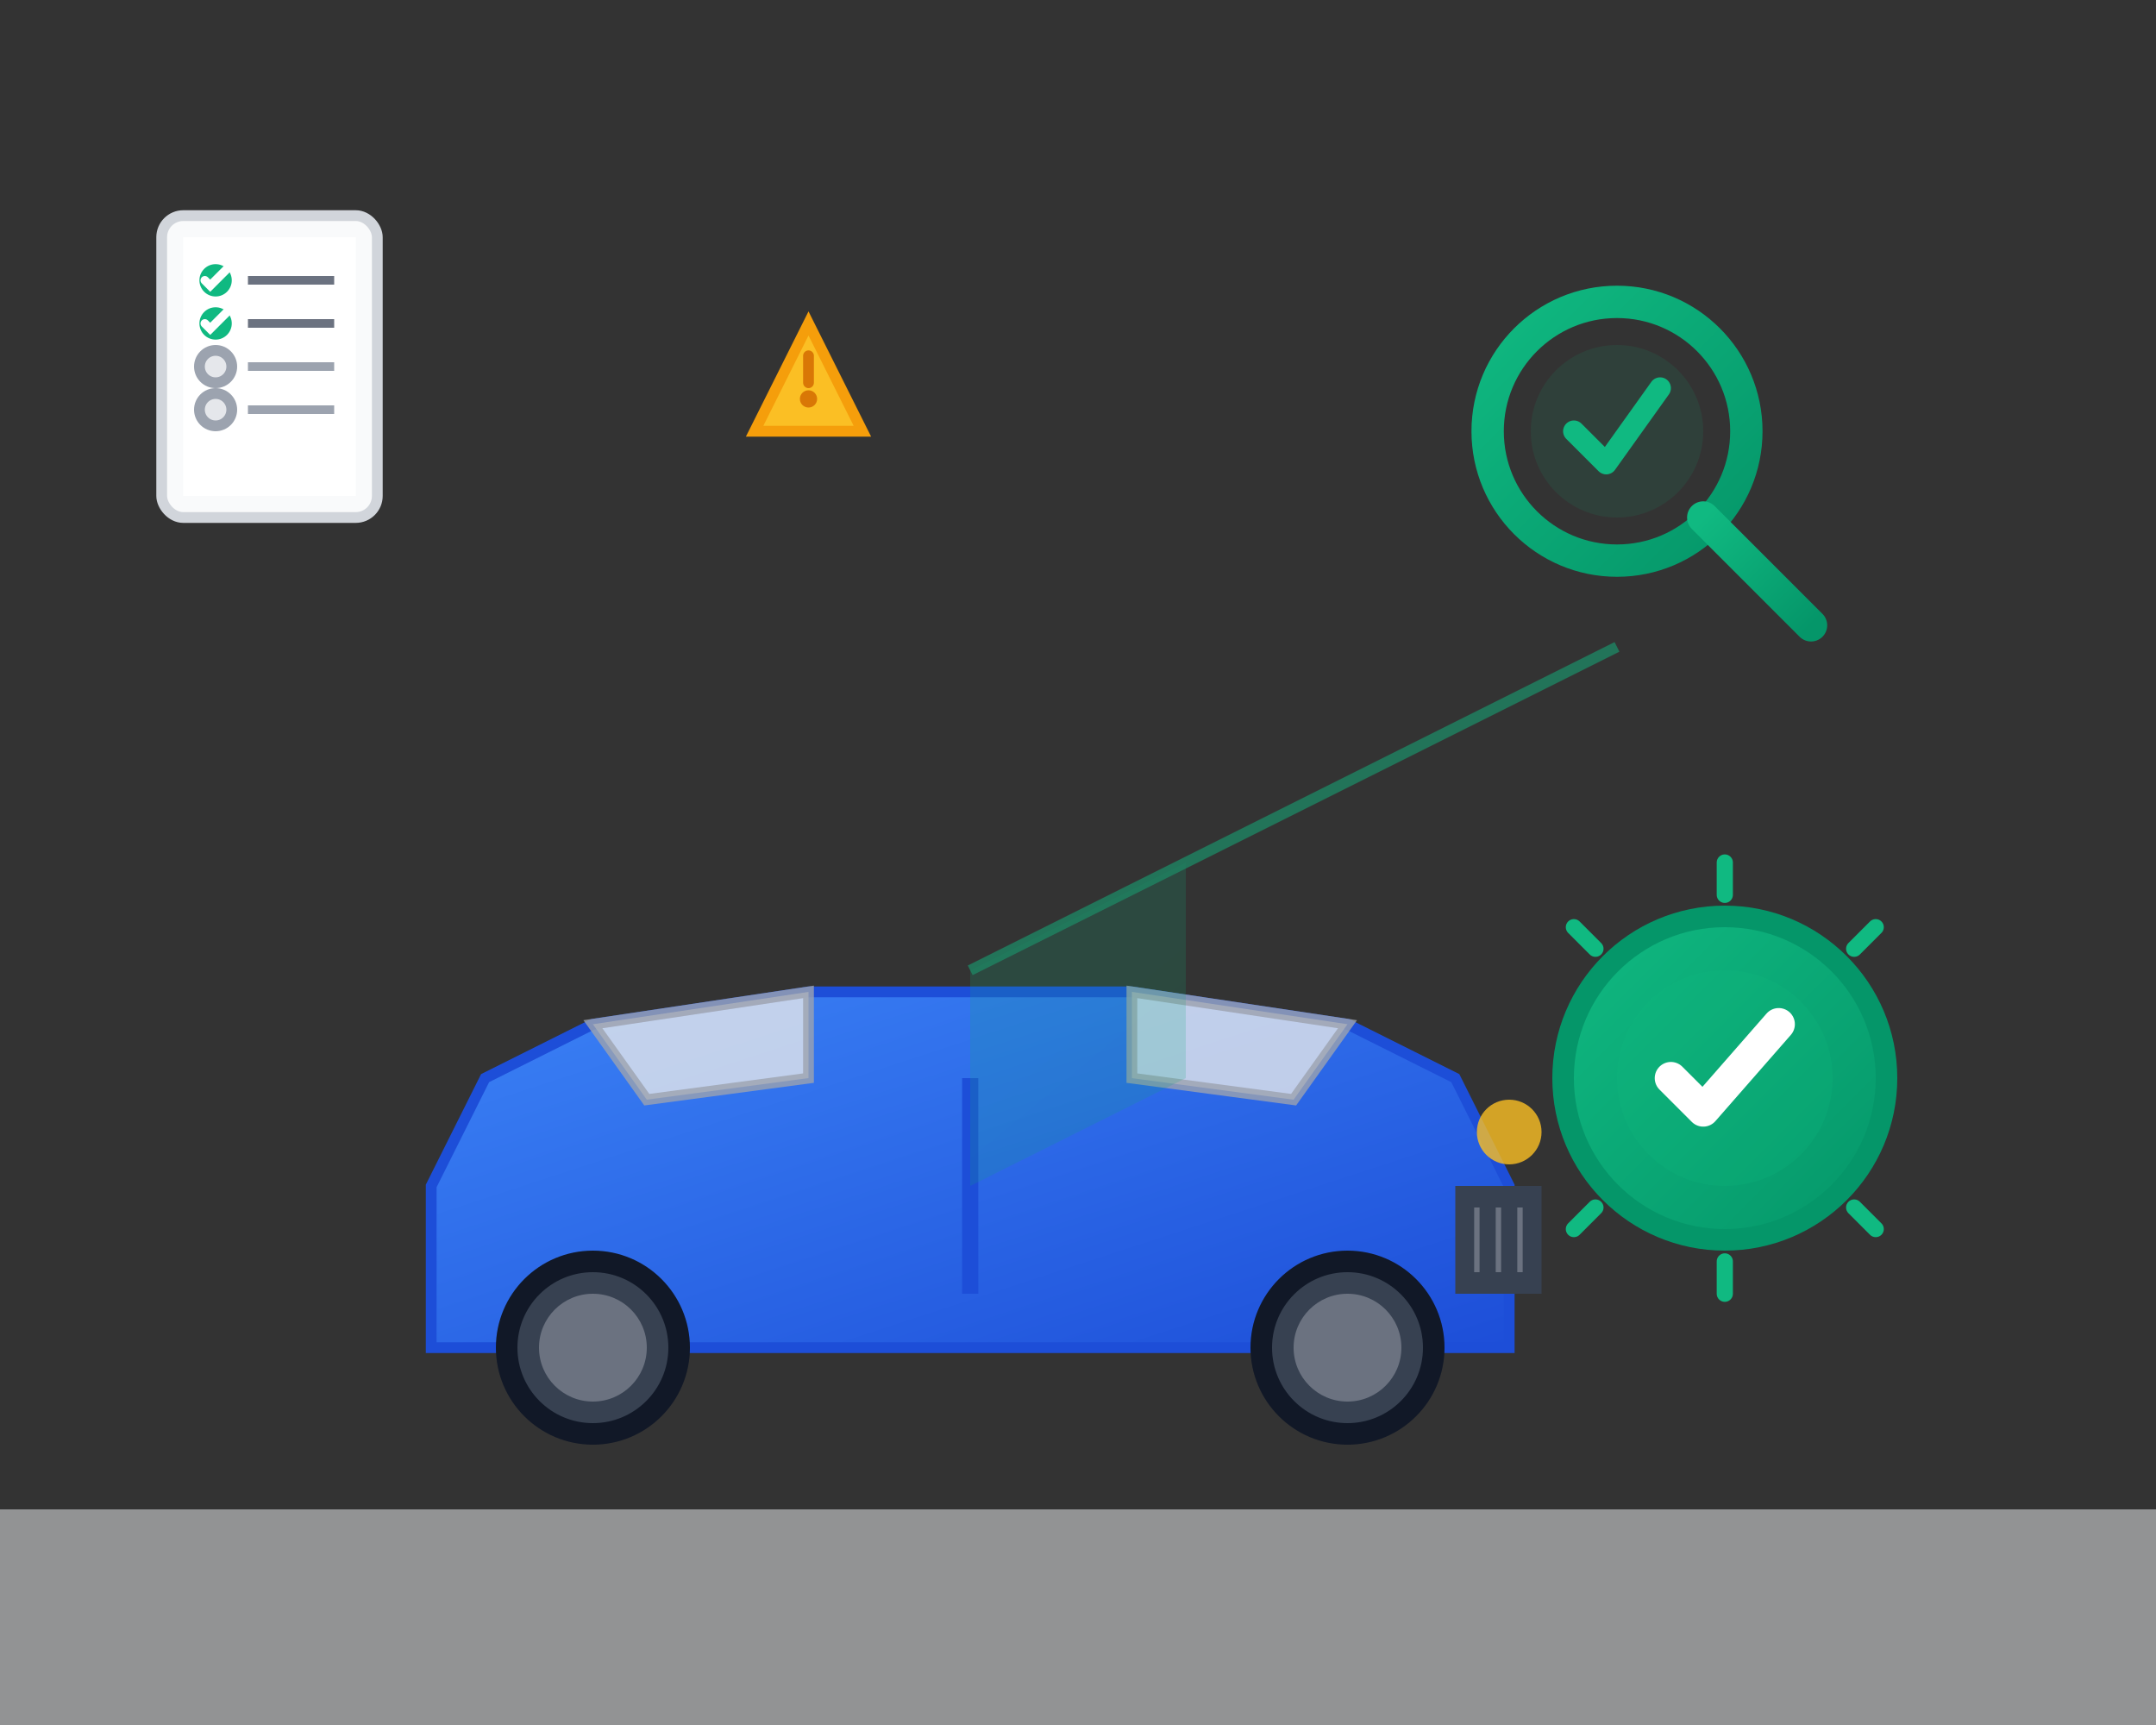 <svg width="200" height="160" viewBox="0 0 200 160" fill="none" xmlns="http://www.w3.org/2000/svg">
  <rect x="0" y="0" width="200" height="160" fill="#333333" stroke="none"/>
  <defs>
    <linearGradient id="carGradient" x1="0%" y1="0%" x2="100%" y2="100%">
      <stop offset="0%" style="stop-color:#3b82f6;stop-opacity:1" />
      <stop offset="100%" style="stop-color:#1d4ed8;stop-opacity:1" />
    </linearGradient>
    <linearGradient id="toolGradient" x1="0%" y1="0%" x2="100%" y2="100%">
      <stop offset="0%" style="stop-color:#10b981;stop-opacity:1" />
      <stop offset="100%" style="stop-color:#059669;stop-opacity:1" />
    </linearGradient>
  </defs>
  
  <!-- Ground/surface -->
  <rect x="0" y="140" width="200" height="20" fill="#f3f4f6" opacity="0.5"/>
  
  <!-- Car body -->
  <g transform="translate(30, 80)">
    <!-- Main body -->
    <path d="M10 30 L15 20 L25 15 L45 12 L75 12 L95 15 L105 20 L110 30 L110 45 L10 45 Z" 
          fill="url(#carGradient)" stroke="#1d4ed8" stroke-width="1"/>
    
    <!-- Windshield -->
    <path d="M25 15 L45 12 L45 20 L30 22 Z" fill="#e5e7eb" stroke="#9ca3af" stroke-width="1" opacity="0.8"/>
    
    <!-- Side window -->
    <path d="M75 12 L95 15 L90 22 L75 20 Z" fill="#e5e7eb" stroke="#9ca3af" stroke-width="1" opacity="0.8"/>
    
    <!-- Door line -->
    <line x1="60" y1="20" x2="60" y2="40" stroke="#1d4ed8" stroke-width="1.5"/>
    
    <!-- Wheels -->
    <circle cx="25" cy="45" r="8" fill="#374151" stroke="#111827" stroke-width="2"/>
    <circle cx="25" cy="45" r="5" fill="#6b7280"/>
    <circle cx="95" cy="45" r="8" fill="#374151" stroke="#111827" stroke-width="2"/>
    <circle cx="95" cy="45" r="5" fill="#6b7280"/>
    
    <!-- Headlight -->
    <circle cx="110" cy="25" r="3" fill="#fbbf24" opacity="0.8"/>
    
    <!-- Grille -->
    <rect x="105" y="30" width="8" height="10" fill="#374151"/>
    <line x1="107" y1="32" x2="107" y2="38" stroke="#6b7280" stroke-width="0.5"/>
    <line x1="109" y1="32" x2="109" y2="38" stroke="#6b7280" stroke-width="0.5"/>
    <line x1="111" y1="32" x2="111" y2="38" stroke="#6b7280" stroke-width="0.5"/>
  </g>
  
  <!-- Inspection tools -->
  <!-- Magnifying glass -->
  <g transform="translate(150, 40)">
    <circle cx="0" cy="0" r="12" fill="none" stroke="url(#toolGradient)" stroke-width="3"/>
    <circle cx="0" cy="0" r="8" fill="rgba(16, 185, 129, 0.1)"/>
    <line x1="8" y1="8" x2="18" y2="18" stroke="url(#toolGradient)" stroke-width="3" stroke-linecap="round"/>
    
    <!-- Checkmark inside magnifying glass -->
    <path d="M-4 0 L-1 3 L4 -4" stroke="#10b981" stroke-width="2" fill="none" stroke-linecap="round" stroke-linejoin="round"/>
  </g>
  
  <!-- Clipboard with checklist -->
  <g transform="translate(15, 20)">
    <rect x="0" y="0" width="20" height="28" rx="2" fill="#f9fafb" stroke="#d1d5db" stroke-width="1"/>
    <rect x="2" y="2" width="16" height="24" fill="white"/>
    
    <!-- Checklist items -->
    <circle cx="5" cy="6" r="1.5" fill="#10b981"/>
    <path d="M4 6 L4.5 6.5 L6 5" stroke="white" stroke-width="0.8" fill="none" stroke-linecap="round"/>
    <line x1="8" y1="6" x2="16" y2="6" stroke="#6b7280" stroke-width="0.8"/>
    
    <circle cx="5" cy="10" r="1.5" fill="#10b981"/>
    <path d="M4 10 L4.5 10.5 L6 9" stroke="white" stroke-width="0.8" fill="none" stroke-linecap="round"/>
    <line x1="8" y1="10" x2="16" y2="10" stroke="#6b7280" stroke-width="0.8"/>
    
    <circle cx="5" cy="14" r="1.5" fill="#e5e7eb" stroke="#9ca3af" stroke-width="1"/>
    <line x1="8" y1="14" x2="16" y2="14" stroke="#9ca3af" stroke-width="0.8"/>
    
    <circle cx="5" cy="18" r="1.5" fill="#e5e7eb" stroke="#9ca3af" stroke-width="1"/>
    <line x1="8" y1="18" x2="16" y2="18" stroke="#9ca3af" stroke-width="0.8"/>
  </g>
  
  <!-- Warning/attention indicators -->
  <g transform="translate(70, 30)">
    <!-- Triangle warning sign -->
    <path d="M0 10 L5 0 L10 10 Z" fill="#fbbf24" stroke="#f59e0b" stroke-width="1"/>
    <circle cx="5" cy="7" r="0.8" fill="#d97706"/>
    <line x1="5" y1="3" x2="5" y2="5.5" stroke="#d97706" stroke-width="1" stroke-linecap="round"/>
  </g>
  
  <!-- Quality seal/badge -->
  <g transform="translate(160, 100)">
    <circle cx="0" cy="0" r="15" fill="url(#toolGradient)" stroke="#059669" stroke-width="2"/>
    <circle cx="0" cy="0" r="10" fill="rgba(16, 185, 129, 0.2)"/>
    
    <!-- Checkmark -->
    <path d="M-5 0 L-2 3 L5 -5" stroke="white" stroke-width="3" fill="none" stroke-linecap="round" stroke-linejoin="round"/>
    
    <!-- Decorative elements around badge -->
    <g stroke="#10b981" stroke-width="1.5" fill="none">
      <line x1="0" y1="-20" x2="0" y2="-17" stroke-linecap="round"/>
      <line x1="14" y1="-14" x2="12" y2="-12" stroke-linecap="round"/>
      <line x1="14" y1="14" x2="12" y2="12" stroke-linecap="round"/>
      <line x1="0" y1="20" x2="0" y2="17" stroke-linecap="round"/>
      <line x1="-14" y1="14" x2="-12" y2="12" stroke-linecap="round"/>
      <line x1="-14" y1="-14" x2="-12" y2="-12" stroke-linecap="round"/>
    </g>
  </g>
  
  <!-- Inspection beam/light -->
  <g transform="translate(150, 60)" opacity="0.6">
    <path d="M0 0 L-40 20 L-40 40 L-60 50 L-60 30 L-40 20" 
          fill="url(#toolGradient)" opacity="0.3"/>
    <path d="M0 0 L-40 20 L-60 30" stroke="#10b981" stroke-width="1" fill="none" opacity="0.8"/>
  </g>
</svg>
